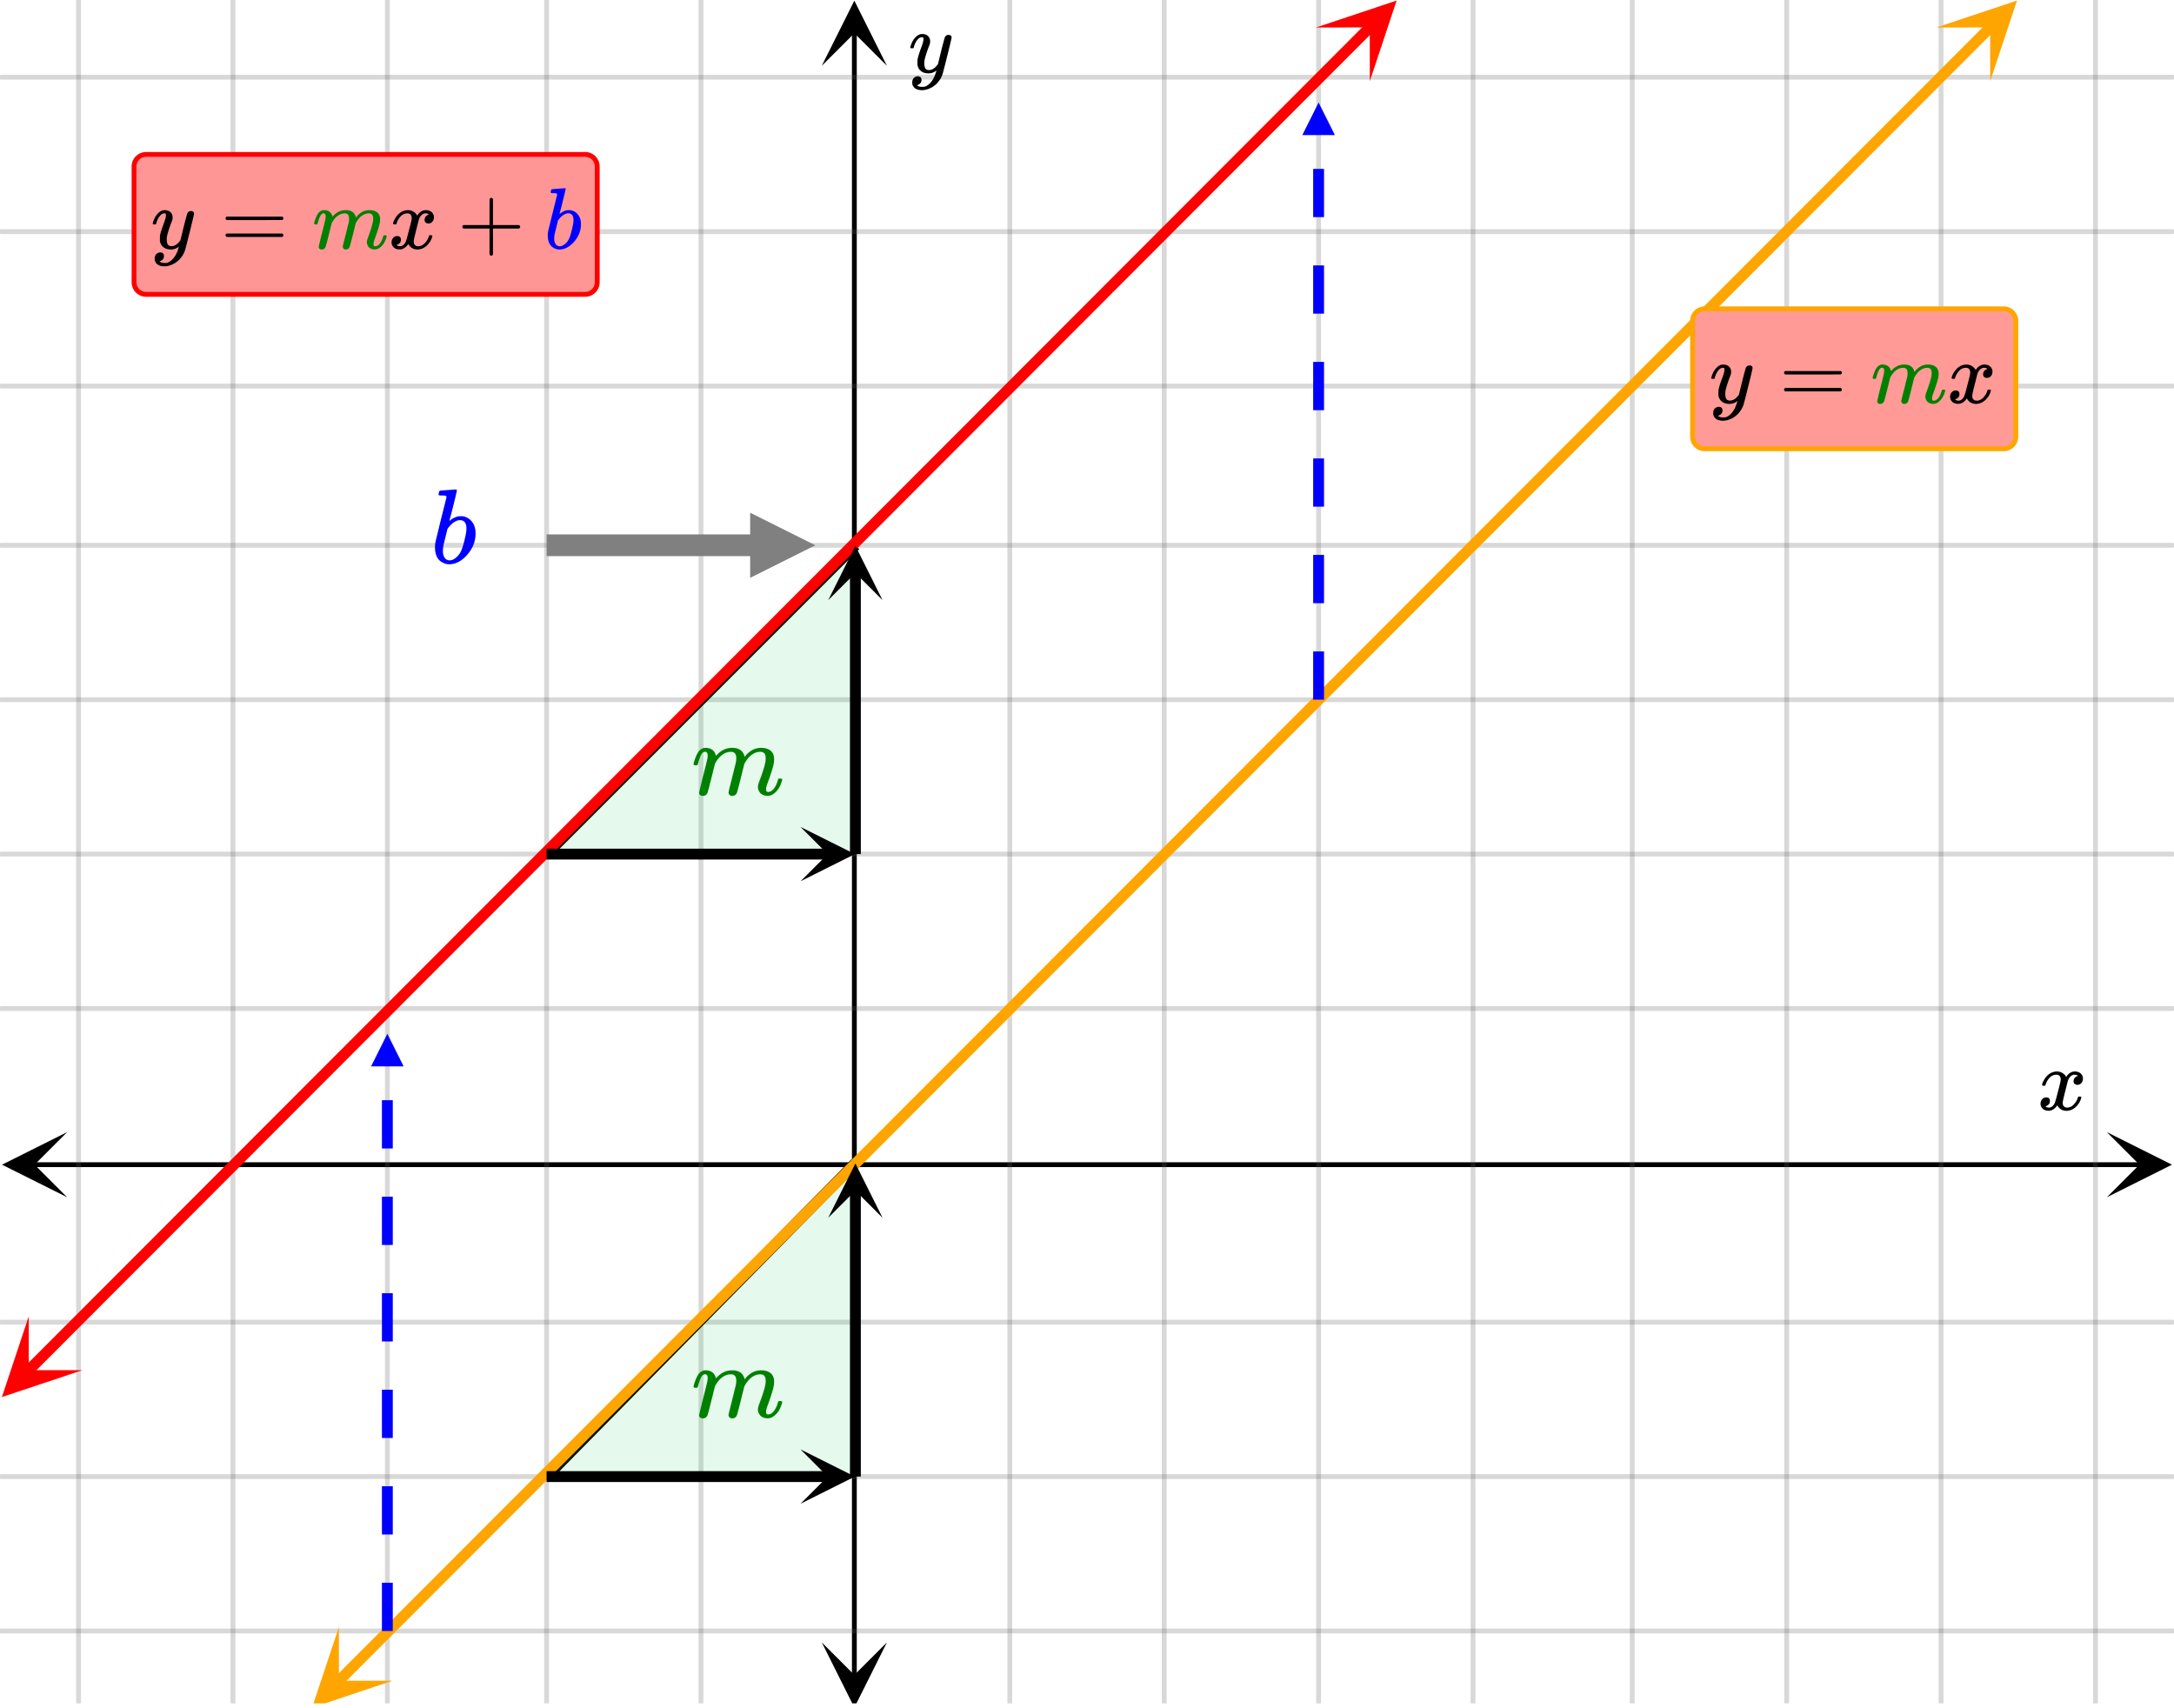 <svg xmlns="http://www.w3.org/2000/svg" width="450" height="353.562" viewBox="0 0 450 354"><defs><clipPath id="a"><path d="M.137 234.613H14V249H.137zm0 0"/></clipPath><clipPath id="b"><path d="M436.363 234.613H450V249h-13.637zm0 0"/></clipPath><clipPath id="c"><path d="M16 0h418v353H16zm0 0"/></clipPath><clipPath id="d"><path d="M15 0h420v353H15zm0 0"/></clipPath><clipPath id="e"><path d="M170.035 340H184v13h-13.965zm0 0"/></clipPath><clipPath id="f"><path d="M170.035 0H184v13.637h-13.965zm0 0"/></clipPath><clipPath id="g"><path d="M64 337h18v16H64zm0 0"/></clipPath><clipPath id="h"><path d="M58.828 348.32l25.043-25.074 25.074 25.043-25.043 25.074zm0 0"/></clipPath><clipPath id="i"><path d="M401 0h17v17h-17zm0 0"/></clipPath><clipPath id="j"><path d="M401.04 5.695l25.042-25.074 25.074 25.043-25.043 25.07zm0 0"/></clipPath><clipPath id="k"><path d="M0 272h17v18H0zm0 0"/></clipPath><clipPath id="l"><path d="M-5.457 283.957l25.043-25.074 25.074 25.043L19.617 309zm0 0"/></clipPath><clipPath id="m"><path d="M272 0h18v17h-18zm0 0"/></clipPath><clipPath id="n"><path d="M272.469 5.691l25.043-25.07 25.074 25.043-25.043 25.074zm0 0"/></clipPath><clipPath id="o"><path d="M165.637 300.375H177V312h-11.363zm0 0"/></clipPath><clipPath id="p"><path d="M171.375 241H183v11.363h-11.625zm0 0"/></clipPath><clipPath id="q"><path d="M165.637 171.375H177V183h-11.363zm0 0"/></clipPath><clipPath id="r"><path d="M171.375 113H183v11.363h-11.625zm0 0"/></clipPath><clipPath id="s"><path d="M155.191 106.25H169V120h-13.809zm0 0"/></clipPath><clipPath id="t"><path d="M76.625 214H84v6.992h-7.375zm0 0"/></clipPath><clipPath id="u"><path d="M269.625 21H277v6.992h-7.375zm0 0"/></clipPath></defs><path fill="#fff" d="M0 0h450v354H0z"/><path d="M6.75 240.863h436.5v1H6.75zm0 0"/><g clip-path="url(#a)"><path d="M13.637 234.613l-13.5 6.75 13.5 6.75-6.75-6.75zm0 0"/></g><g clip-path="url(#b)"><path d="M436.363 234.613l13.5 6.75-13.5 6.75 6.75-6.75zm0 0"/></g><g clip-path="url(#c)"><path d="M209 0v354M241 0v354M273 0v354M305 0v354M338 0v354M370 0v354M402 0v354M434 0v354M145 0v354M113 0v354M80 0v354M48 0v354M16 0v354"/></g><g clip-path="url(#d)"><path d="M209.5 0v354c0 .277-.223.5-.5.5a.498.498 0 0 1-.5-.5V0c0-.277.223-.5.5-.5s.5.223.5.5zm32 0v354c0 .277-.223.5-.5.5a.498.498 0 0 1-.5-.5V0c0-.277.223-.5.5-.5s.5.223.5.5zm32 0v354c0 .277-.223.5-.5.5a.498.498 0 0 1-.5-.5V0c0-.277.223-.5.5-.5s.5.223.5.5zm32 0v354c0 .277-.223.5-.5.5a.498.498 0 0 1-.5-.5V0c0-.277.223-.5.5-.5s.5.223.5.5zm33 0v354c0 .277-.223.5-.5.5a.498.498 0 0 1-.5-.5V0c0-.277.223-.5.5-.5s.5.223.5.5zm32 0v354c0 .277-.223.5-.5.5a.498.498 0 0 1-.5-.5V0c0-.277.223-.5.5-.5s.5.223.5.5zm32 0v354c0 .277-.223.5-.5.5a.498.498 0 0 1-.5-.5V0c0-.277.223-.5.5-.5s.5.223.5.5zm32 0v354c0 .277-.223.5-.5.5a.498.498 0 0 1-.5-.5V0c0-.277.223-.5.5-.5s.5.223.5.5zm-289 0v354c0 .277-.223.5-.5.5a.498.498 0 0 1-.5-.5V0c0-.277.223-.5.5-.5s.5.223.5.5zm-32 0v354c0 .277-.223.5-.5.5a.498.498 0 0 1-.5-.5V0c0-.277.223-.5.5-.5s.5.223.5.5zm-33 0v354c0 .277-.223.5-.5.5a.498.498 0 0 1-.5-.5V0c0-.277.223-.5.5-.5s.5.223.5.5zm-32 0v354c0 .277-.223.5-.5.5a.498.498 0 0 1-.5-.5V0c0-.277.223-.5.5-.5s.5.223.5.5zm-32 0v354c0 .277-.223.5-.5.5a.498.498 0 0 1-.5-.5V0c0-.277.223-.5.5-.5s.5.223.5.5zm0 0" fill="#666" fill-opacity=".251"/></g><path d="M176.285 347.25V6.75h1v340.5zm0 0"/><g clip-path="url(#e)"><path d="M170.035 340.363l6.75 13.5 6.75-13.5-6.75 6.75zm0 0"/></g><g clip-path="url(#f)"><path d="M170.035 13.637l6.75-13.5 6.75 13.5-6.75-6.75zm0 0"/></g><path d="M0 209h450M0 177h450M0 145h450M0 113h450M0 80h450M0 48h450M0 16h450M0 274h450M0 306h450M0 338h450"/><path d="M0 208.5h450c.277 0 .5.223.5.5s-.223.5-.5.5H0a.498.498 0 0 1-.5-.5c0-.277.223-.5.5-.5zm0-32h450c.277 0 .5.223.5.5s-.223.5-.5.5H0a.498.498 0 0 1-.5-.5c0-.277.223-.5.5-.5zm0-32h450c.277 0 .5.223.5.5s-.223.5-.5.5H0a.498.498 0 0 1-.5-.5c0-.277.223-.5.5-.5zm0-32h450c.277 0 .5.223.5.5s-.223.5-.5.5H0a.498.498 0 0 1-.5-.5c0-.277.223-.5.5-.5zm0-33h450c.277 0 .5.223.5.5s-.223.5-.5.5H0a.498.498 0 0 1-.5-.5c0-.277.223-.5.5-.5zm0-32h450c.277 0 .5.223.5.5s-.223.5-.5.5H0a.498.498 0 0 1-.5-.5c0-.277.223-.5.5-.5zm0-32h450c.277 0 .5.223.5.5s-.223.5-.5.5H0a.498.498 0 0 1-.5-.5c0-.277.223-.5.5-.5zm0 258h450c.277 0 .5.223.5.5s-.223.5-.5.5H0a.498.498 0 0 1-.5-.5c0-.277.223-.5.5-.5zm0 32h450c.277 0 .5.223.5.5s-.223.5-.5.5H0a.498.498 0 0 1-.5-.5c0-.277.223-.5.5-.5zm0 32h450c.277 0 .5.223.5.5s-.223.5-.5.5H0a.498.498 0 0 1-.5-.5c0-.277.223-.5.5-.5zm0 0" fill="#666" fill-opacity=".251"/><path d="M177.8 241.79l-64 65-1.6-1.58 64-65zm0 0M177.797 113.797l-64 64-1.594-1.594 64-64zm0 0"/><path d="M113 306l63.785-.273L177 241zm0 0M113 177h63.785l.215-64zm0 0" fill="#00cc52" fill-opacity=".102"/><path d="M69.059 347.629l2.296-2.3 2.301-2.302.793.797-.793-.797 4.594-4.601 2.3-2.301 2.298-2.3.797.792-.797-.793 2.297-2.3 2.3-2.301 2.297-2.301.797.793-.797-.793 2.297-2.3 2.3-2.302 2.298-2.3 2.297-2.305.796.797-.796-.797 2.3-2.3 4.594-4.603.797.797-.797-.796 2.3-2.301 4.595-4.602.797.797-.797-.797 2.3-2.3 4.594-4.602 2.301-2.301.797.793-.797-.793 4.594-4.602 2.3-2.3.797.793-.797-.793 2.297-2.301 2.301-2.3 4.594-4.602.797.793-.797-.793 2.3-2.305 4.594-4.602.797.797-.797-.797 2.301-2.3 4.594-4.602.797.797-.797-.797 2.3-2.3 4.595-4.602 2.3-2.301.793.793-.793-.793 4.594-4.602 2.3-2.3 2.298-2.301.797.793-.797-.793 2.297-2.301.796.793-.796-.793 2.3-2.3.793.792-.793-.793 2.297-2.3 2.297-2.305.797.797-.797-.797 2.3-2.301 4.595-4.602.797.797-.797-.797 2.3-2.3 2.297-2.301.797.797-.797-.797 2.297-2.301 2.3-2.3 2.298-2.302.797.797-.797-.797 2.297-2.3 2.3-2.301.797.793-.797-.793 2.297-2.3 2.301-2.302.793.793-.793-.793 4.594-4.601 2.3-2.301.794.793-.793-.793 4.593-4.602.797.793-.797-.793 2.301-2.304 4.594-4.602.797.797-.797-.797 2.3-2.3 2.298-2.301.796.796-.796-.796 2.296-2.301 2.301-2.301 2.297-2.3.797.796-.797-.797 2.297-2.3 2.3-2.301.794.793-.793-.793 4.594-4.602.796.793-.796-.793 2.3-2.3 4.594-4.602.797.793-.797-.793 2.3-2.301.798.793-.797-.793 2.297-2.3.797.792-.797-.793 2.297-2.304 2.3-2.301 2.297-2.301.797.797-.797-.797 2.297-2.3 2.3-2.302.798.797-.797-.797 2.297-2.3 2.3-2.301 2.297-2.3.797.796-.797-.797 2.297-2.3 2.301-2.302.793.797-.793-.797 4.594-4.601.797.793-.797-.793 2.3-2.3 4.594-4.602.797.793-.797-.793 2.301-2.301 4.594-4.602 2.3-2.304 4.594-4.602.797.797-.797-.797 2.301-2.3 4.594-4.602 2.3-2.301 4.594-4.602.797.797-.796-.797 2.3-2.3 4.594-4.602 2.3-2.3 4.595-4.602.796.793-.796-.793 2.3-2.301 2.297-2.3 2.297-2.306 2.3-2.3 2.298-2.301.797.797-.797-.797 2.3-2.301 4.594-4.602 2.301-2.3 2.297-2.301.797.797-.797-.797 2.297-2.3 2.3-2.302 2.297-2.3.797.793-.797-.793 2.297-2.301 2.301-2.301 2.297-2.3.797.792-.797-.793 2.297-2.3 2.3-2.301.794.793-.793-.793 4.593-4.602 2.301-2.305.793.797-.793-.797 4.594-4.601 2.3-2.3.794.796-.793-.797 4.593-4.602 2.301-2.3 2.297-2.301.797.797-.797-.797 2.297-2.3 2.3-2.302.798.793-.797-.793 4.594-4.601.796.793-.796-.793 2.3-2.301 2.297-2.3a1.123 1.123 0 0 1 1.59-.005c.441.442.441 1.153.004 1.594l-2.3 2.3-4.595 4.602-.796-.796.796.796-2.3 2.301-2.297 2.301-.797-.793.797.793-2.297 2.3-2.3 2.302-.798-.793.797.793-4.594 4.601-2.3 2.3-4.594 4.602-.797-.792.797.792-2.301 2.305-4.594 4.602-.797-.797.797.797-2.3 2.3-2.297 2.301-.797-.797.797.797-2.301 2.301-4.594 4.602-.797-.797.797.797-2.3 2.3-4.594 4.602-.797-.793.797.793-2.301 2.3-4.594 4.602-2.3 2.301-2.298 2.3-.796-.792.796.793-2.296 2.3-2.301 2.301-2.297 2.305-2.297 2.3-2.3 2.302-.794-.797.793.797-4.594 4.601-2.3 2.301-4.594 4.602-2.3 2.3-.798-.796.797.796-4.594 4.602-2.3 2.3-4.594 4.602-2.3 2.301-.798-.793.797.793-4.594 4.602-2.3 2.304-2.297 2.301-2.301 2.3-2.297 2.302-.797-.797.797.797-2.297 2.3-2.3 2.301-2.298 2.301-.796-.797.796.797-2.296 2.3-2.301 2.302-.793-.797.793.797-4.594 4.601-.797-.793.797.793-2.3 2.3-2.298 2.302-.796-.793.796.793-2.296 2.3-2.301 2.301-2.297 2.301-.797-.793.797.793-2.297 2.3-2.3 2.302-.794-.793.793.793-2.297 2.304-2.297 2.301-2.3 2.3-2.297 2.302-.797-.797.797.797-2.297 2.3-.797-.796.797.796-2.3 2.301-4.595 4.602-.796-.797.796.797-2.3 2.3-2.297 2.301-.797-.793.797.793-2.297 2.301-2.3 2.3-.798-.792.797.793-4.594 4.601-2.3 2.301-.797-.793.797.793-2.297 2.301-2.301 2.3-.793-.792.793.793-2.297 2.304-2.297 2.301-2.3 2.301-.794-.797.793.797-4.593 4.602-.797-.797.797.797-2.301 2.3-4.594 4.602-.797-.797.797.797-2.3 2.3-2.298 2.302-.796-.797.796.797-2.296 2.3-2.301 2.301-.793-.793.793.793-4.594 4.602-2.3 2.3-.794-.793.793.793-4.594 4.602-.796-.793.797.793-2.301 2.3-2.297 2.305-2.297 2.301-.797-.797.797.797-2.3 2.301-2.298 2.3-.797-.796.797.797-2.297 2.3-.796-.796.796.797-2.3 2.3-.797-.797.797.797-4.594 4.602-2.3 2.3-4.595 4.602-2.3 2.301-.797-.793.797.793-2.297 2.3-2.301 2.302-2.297 2.3-.797-.793.797.793-2.297 2.301-2.3 2.3-2.297 2.306-.797-.797.797.793-2.297 2.304-2.301 2.301-4.594 4.602-.797-.797.797.797-2.3 2.3-4.594 4.602-.797-.797.797.797-2.301 2.3-4.594 4.602-2.3 2.301-.794-.793.793.793-4.593 4.602-2.301 2.3-.793-.792.793.793-4.594 4.601-2.3 2.3-.798-.792.797.793-2.297 2.305-2.297 2.3-2.3 2.301-2.297 2.3-.797-.796.797.797-2.297 2.3-2.3 2.301-2.298 2.301-.797-.797.797.797-2.297 2.301-2.3 2.3-2.297 2.302-2.301 2.3-.793-.793.793.793-4.594 4.602-2.3 2.3a1.123 1.123 0 1 1-1.59-1.59zm0 0" fill="orange"/><g clip-path="url(#g)"><g clip-path="url(#h)" clip-rule="evenodd"><path d="M69.957 337.176l-5.559 16.71 16.704-5.581-11.137.007zm0 0" fill="orange"/></g></g><g clip-path="url(#i)"><g clip-path="url(#j)" clip-rule="evenodd"><path d="M401.04 5.695L417.741.113l-5.558 16.711-.008-11.137zm0 0" fill="orange"/></g></g><path d="M4.773 283.266l1.868-1.868 1.867-1.87.793.796-.793-.797 1.863-1.867 1.867-1.87.797.796-.797-.797 1.867-1.867 1.868-1.871.797.797-.797-.797 1.867-1.867 1.867-1.872.797.797-.797-.796 1.867-1.868 1.867-1.87.793.796-.793-.797 1.868-1.867 1.863-1.871 1.867-1.867.797.797-.797-.797 1.867-1.867 1.867-1.872.797.797-.797-.797 1.868-1.867 1.867-1.87 1.867-1.868.797.793-.797-.793 1.867-1.871 1.867-1.867 1.868-1.871.793.797-.793-.797 1.863-1.868 1.867-1.87 1.867-1.868.797.793-.797-.793 1.867-1.87 1.868-1.868.796.793-.796-.793 1.867-1.871 1.867-1.867 1.867-1.871.793.796-.793-.797 1.867-1.867 1.864-1.87.797.796-.797-.797 3.734-3.734.797.793-.797-.793 1.867-1.871 1.867-1.867 1.868-1.872.796.797-.796-.797 1.867-1.867 1.867-1.87 1.867-1.868.793.793-.793-.793 1.863-1.871 1.868-1.867 1.867-1.871.797.797-.797-.797 1.867-1.868 1.867-1.87 1.867-1.868 1.868-1.87.796.796-.796-.797 1.867-1.867 1.867-1.871.793.797-.793-.797 1.867-1.867 1.863-1.868 1.868-1.87 1.867-1.868.797.793-.797-.793 1.867-1.871 1.867-1.867 1.867-1.871.797.797-.797-.797 1.868-1.867 1.867-1.872 1.867-1.867.793.793-.793-.793 1.863-1.87 1.867-1.868 1.868-1.871.796.797-.796-.797 1.867-1.867 1.867-1.871 1.867-1.868.797.793-.797-.793 1.867-1.87 1.867-1.868.793.793-.793-.793 1.868-1.87 1.863-1.868 1.867-1.867.797.793-.797-.793 1.867-1.871 1.868-1.868 1.867-1.87.797.796-.797-.797 1.867-1.867 1.867-1.871 1.867-1.867.797.793-.797-.793 1.867-1.871 1.868-1.867 1.863-1.872.797.797-.797-.797 1.867-1.867 1.867-1.87 1.867-1.868.797.793-.797-.793 1.868-1.871 1.867-1.867 1.867-1.871.797.796-.797-.796 1.867-1.868 1.867-1.87 1.864-1.868.797.797-.797-.797 1.867-1.867 1.867-1.871 1.867-1.867.797.793-.797-.793 1.867-1.871 1.868-1.868 1.867-1.87.797.796-.797-.797 1.867-1.867 1.867-1.871 1.867-1.867.793.793-.793-.793 1.864-1.871 1.867-1.867.797.793-.797-.793 1.867-1.872 1.867-1.867 1.867-1.87.797.796-.797-.797 1.868-1.867 1.867-1.871 1.867-1.867.793.797-.793-.797 1.867-1.867 1.863-1.872 1.868-1.867.797.793-.797-.793 1.867-1.87 1.867-1.868 1.867-1.871.797.797-.797-.797 1.867-1.867 1.868-1.871 1.867-1.868.793.793-.793-.793 1.867-1.87 1.863-1.868 1.867-1.871.797.797-.797-.797 1.868-1.867 1.867-1.871 1.867-1.867.797.793-.797-.793 1.867-1.872 1.867-1.867 1.868-1.87.792.796-.792-.797 3.734-3.734.793.793-.793-.793 1.863-1.871.797.797-.797-.797 1.867-1.867 1.868-1.872 1.867-1.867.797.793-.797-.793 1.867-1.87 1.867-1.868 1.867-1.871.797.797-.797-.797 1.868-1.867 1.867-1.871 1.863-1.868.797.793-.797-.793 1.867-1.87 1.867-1.868 1.868-1.871.796.797-.796-.797 1.867-1.867.797.793-.797-.793 1.867-1.871 1.867-1.867.797.796-.797-.796 1.867-1.868.793.793-.793-.793 1.867-1.87 1.864-1.868.797.793-.797-.793 1.867-1.871.797.797-.797-.797 1.867-1.867 1.867-1.871.797.797-.797-.797 1.868-1.867.796.793-.796-.793 1.867-1.872 1.867-1.867a1.123 1.123 0 1 1 1.59 1.59l-1.867 1.867-.793-.793.793.793-1.864 1.871-.797-.796.797.796-1.867 1.868-1.867 1.87-.797-.796.797.797-1.867 1.867-1.868 1.87-1.867 1.868-.797-.793.797.793-1.867 1.871-1.867 1.867-1.867 1.872-.793-.797.793.797-1.864 1.867-1.867 1.867-1.867 1.871-.797-.797.797.797-1.867 1.867-.797-.793.797.793-1.867 1.871-1.867 1.867-.797-.793.797.793-1.868 1.872-.797-.797.797.797-1.867 1.867-1.867 1.87-1.863 1.868-.797-.793.797.793-1.868 1.871-1.867 1.867-1.867 1.871-.797-.797.797.797-1.867 1.868-1.867 1.87-1.867 1.868-.797-.793.797.793-1.868 1.87-3.734 3.735-.793-.793.793.793-1.863 1.871-1.867 1.868-1.868 1.87-.797-.796.797.797-1.867 1.867-1.867 1.871-.797-.797.797.797-1.867 1.867-.797-.793.797.793-1.867 1.871-1.868 1.867-1.867 1.872-.793-.797.793.797-1.863 1.867-1.867 1.87L207.977 83l-.797-.793.797.793-1.868 1.871-1.867 1.867-1.867 1.871-.797-.796.797.796-1.867 1.868-1.867 1.87-1.868 1.868-.793-.797.793.797-1.863 1.867-1.867 1.871-1.867 1.867-.797-.793.797.793-1.867 1.871-1.868 1.868-.796-.793.796.793-1.867 1.87-1.867 1.868-1.867 1.871-.797-.797.797.797-1.867 1.867-1.868 1.871-1.863 1.867-.797-.793.797.793-1.867 1.872-1.867 1.867-1.867 1.87-.797-.796.797.797-1.868 1.867-1.867 1.871-1.867 1.867-.797-.797.797.797-1.867 1.867-1.867 1.872-.793-.797.793.797-1.864 1.867-.796-.793.796.793-1.867 1.87-1.867 1.868-1.867 1.871-.797-.797.797.797-1.867 1.867-1.868 1.871-1.867 1.868-.797-.793.797.793-1.867 1.87-1.867 1.868-1.863 1.871-.797-.797.797.797-1.868 1.867-1.867 1.871-1.867 1.867-.797-.793.797.793-1.867 1.872-1.867 1.867-1.868 1.87-.796-.796.797.797-3.735 3.734-.793-.793.793.793-1.867 1.871-1.863 1.867-.797-.792.797.792-1.868 1.872-1.867 1.867-1.867 1.87-.797-.796.797.797-1.867 1.867-1.867 1.871-1.867 1.867-.797-.793.797.793-1.868 1.871-1.867 1.868-1.863 1.87-.797-.796.797.797-1.867 1.867-1.868 1.871-1.867 1.867-.797-.793.797.793-1.867 1.871-3.734 3.735-1.867 1.87-.793-.796.793.797-1.868 1.867-1.867 1.871-.793-.797.793.797-1.863 1.867-.797-.793.797.793-1.867 1.871-1.867 1.867-1.868 1.872-.797-.797.797.797-1.867 1.867-1.867 1.87-1.867 1.868-.797-.793.797.793-1.867 1.871-1.868 1.867-1.863 1.871-.797-.796.797.796-1.867 1.868-1.867 1.87-1.867 1.868-.797-.793.797.793-1.868 1.871-1.867 1.867-.797-.797.797.797-1.867 1.867-1.867 1.871-1.867 1.868-.793-.793.793.793-1.864 1.87-1.867 1.868L51.168 240l-1.867 1.867-.797-.793.797.793-1.867 1.871-.797-.797.797.797-1.868 1.867-1.867 1.872-1.867 1.867-.797-.793.797.793-1.867 1.87-1.867 1.868-1.864 1.871-.797-.797.797.797-1.867 1.867-1.867 1.871-.797-.796.797.796-1.867 1.868-1.867 1.87-.797-.796.797.797-1.868 1.867-.796-.797.796.797-1.867 1.867-1.867 1.871-.793-.797.793.797-1.867 1.867-1.863 1.871-.797-.796.797.796-1.868 1.868-1.867 1.87-.797-.796.797.797-1.867 1.867-1.867 1.871-.797-.797.797.797-1.867 1.867-1.868 1.871-.796-.797.796.797-1.867 1.867a1.12 1.12 0 0 1-1.59 0 1.12 1.12 0 0 1 0-1.59zm0 0" fill="red"/><g clip-path="url(#k)"><g clip-path="url(#l)" clip-rule="evenodd"><path d="M5.672 272.813l-5.559 16.71 16.703-5.582-11.136.008zm0 0" fill="red"/></g></g><g clip-path="url(#m)"><g clip-path="url(#n)" clip-rule="evenodd"><path d="M272.469 5.691L289.172.113l-5.559 16.711-.008-11.137zm0 0" fill="red"/></g></g><path d="M113 304.875h58.375v2.25H113zm0 0"/><g clip-path="url(#o)"><path d="M165.637 300.375l11.25 5.625-11.25 5.625 5.625-5.625zm0 0"/></g><path d="M175.875 306v-59.375h2.25V306zm0 0"/><g clip-path="url(#p)"><path d="M171.375 252.363l5.625-11.25 5.625 11.25-5.625-5.625zm0 0"/></g><path d="M113 175.875h58.375v2.25H113zm0 0"/><g clip-path="url(#q)"><path d="M165.637 171.375l11.25 5.625-11.25 5.625 5.625-5.625zm0 0"/></g><path d="M175.875 177v-58.375h2.25V177zm0 0"/><g clip-path="url(#r)"><path d="M171.375 124.363l5.625-11.25 5.625 11.25-5.625-5.625zm0 0"/></g><path d="M113 110.75h42.324v4.5H113zm0 0" fill="gray"/><g clip-path="url(#s)"><path d="M155.191 106.25l13.5 6.75-13.5 6.75zm0 0" fill="gray"/></g><path d="M78.875 338v-10h2.25v10zm0-20v-10h2.25v10zm0-20v-10h2.25v10zm0-20v-10h2.25v10zm0-20v-10h2.25v10zm0-20v-10h2.25v10zm0 0" fill="#00f"/><g clip-path="url(#t)"><path d="M76.625 220.992l3.375-6.75 3.375 6.75zm0 0" fill="#00f"/></g><path d="M271.875 145v-10h2.25v10zm0-20v-10h2.25v10zm0-20V95h2.25v10zm0-20V75h2.25v10zm0-20V55h2.25v10zm0-20V35h2.25v10zm0 0" fill="#00f"/><g clip-path="url(#u)"><path d="M269.625 27.992l3.375-6.75 3.375 6.75zm0 0" fill="#00f"/></g><path d="M423.047 225c-.074-.074-.11-.14-.11-.203.051-.324.239-.738.563-1.25.563-.844 1.27-1.332 2.125-1.469.168-.02.293-.031.375-.031.418 0 .8.105 1.156.32.356.215.61.48.766.805.156-.2.254-.324.297-.375.437-.5.949-.75 1.531-.75.488 0 .887.14 1.195.422.309.281.461.625.461 1.031 0 .375-.105.688-.32.938-.215.25-.492.375-.836.375a.814.814 0 0 1-.563-.196.67.67 0 0 1-.218-.523c0-.551.3-.934.906-1.14 0-.013-.066-.052-.203-.126-.113-.074-.285-.11-.516-.11a.936.936 0 0 0-.344.048c-.457.187-.796.582-1.015 1.187-.031.094-.203.762-.516 2.008-.312 1.246-.48 1.945-.5 2.101a2.243 2.243 0 0 0-.062.532c0 .293.082.52.25.687.168.168.39.25.672.25.5 0 .957-.215 1.367-.64.41-.426.691-.895.836-1.407.031-.125.066-.195.101-.21.035-.016.133-.024.29-.024.23 0 .343.047.343.14 0 .012-.015.079-.047.204-.199.738-.613 1.386-1.25 1.937-.562.45-1.156.672-1.781.672-.844 0-1.48-.379-1.906-1.14-.356.542-.801.902-1.344 1.078a1.76 1.76 0 0 1-.469.047c-.687 0-1.176-.25-1.469-.75a1.322 1.322 0 0 1-.187-.72c0-.355.11-.66.328-.913a1.05 1.05 0 0 1 .828-.383c.52 0 .781.254.781.766 0 .437-.214.761-.64.968-.02.012-.05.024-.086.04a1.046 1.046 0 0 0-.094.046c-.027.016-.043.024-.055.024l-.046.015c0 .031.09.082.265.156.145.063.301.094.469.094.438 0 .813-.27 1.125-.812.125-.219.355-1 .688-2.344.074-.27.152-.574.242-.914.09-.34.152-.598.195-.774.043-.175.066-.285.078-.328.063-.324.094-.558.094-.703 0-.281-.078-.508-.235-.68-.156-.171-.375-.257-.656-.257-.543 0-1.011.207-1.406.625a3.462 3.462 0 0 0-.828 1.437c-.02.106-.047.168-.078.188-.031.02-.13.031-.297.031zm0 0M196.313 7.234c.175 0 .324.047.445.141.12.094.18.219.18.375s-.293 1.418-.883 3.781c-.59 2.364-.926 3.66-1.008 3.89a4.988 4.988 0 0 1-.938 1.626c-.425.5-.922.89-1.484 1.172-.645.312-1.25.468-1.813.468-.917 0-1.535-.285-1.859-.859-.113-.168-.172-.406-.172-.719 0-.406.11-.722.328-.953.262-.23.528-.343.797-.343.531 0 .797.25.797.75 0 .449-.207.769-.625.968a.84.84 0 0 1-.101.055c-.036.016-.067.027-.086.039a.093.093 0 0 1-.047.016l-.063.03c.043.063.168.142.375.235.2.063.39.094.578.094h.141c.207 0 .363-.012.469-.031.457-.137.89-.442 1.297-.922.406-.48.718-1.05.937-1.719.137-.394.203-.629.203-.703 0-.012-.011-.008-.039.008a.534.534 0 0 0-.101.086c-.45.324-.942.484-1.485.484-.613 0-1.12-.144-1.515-.437-.395-.293-.653-.704-.766-1.235a5.999 5.999 0 0 1-.016-.57c0-.285.012-.508.032-.664.082-.512.359-1.39.828-2.64.261-.708.39-1.204.39-1.485 0-.168-.011-.285-.039-.352-.027-.066-.097-.101-.21-.101h-.094c-.27 0-.532.129-.782.39-.386.387-.683.957-.89 1.72a.197.197 0 0 1-.016.062.288.288 0 0 1-.023.054l-.024.032c-.011.015-.031.023-.062.023h-.485c-.074-.074-.109-.129-.109-.164s.02-.121.063-.258c.25-.844.625-1.496 1.125-1.953.406-.387.832-.578 1.28-.578.5 0 .903.137 1.204.414.3.277.453.66.453 1.148-.02.23-.035.356-.047.375 0 .075-.094.332-.281.782-.488 1.332-.781 2.308-.875 2.921a4.09 4.09 0 0 0-.016.422c0 .457.07.809.211 1.047.14.239.403.36.79.36.28 0 .542-.075.788-.22.246-.144.43-.284.555-.421.125-.137.285-.324.484-.563 0-.011.028-.132.086-.367.059-.234.145-.586.258-1.054.113-.47.223-.918.328-1.344.457-1.793.715-2.735.766-2.828.156-.324.41-.485.766-.485zm0 0"/><path d="M353 63.5h62a3 3 0 0 1 3 3v24a3 3 0 0 1-3 3h-62a3 3 0 0 1-3-3v-24a3 3 0 0 1 3-3zm1 2h60c1.105 0 2 .895 2 2v22c0 1.105-.895 2-2 2h-60c-1.105 0-2-.895-2-2v-22c0-1.105.895-2 2-2zm0 0" fill-rule="evenodd" fill="orange"/><path d="M353 64.5h62c1.105 0 2 .895 2 2v24c0 1.105-.895 2-2 2h-62c-1.105 0-2-.895-2-2v-24c0-1.105.895-2 2-2zm0 0" fill-rule="evenodd" fill="#ff9a96"/><path d="M362.313 75.734c.175 0 .324.047.445.141.12.094.18.219.18.375s-.293 1.418-.883 3.781c-.59 2.364-.926 3.66-1.008 3.89a4.988 4.988 0 0 1-.938 1.626c-.425.5-.921.89-1.484 1.172-.645.312-1.25.469-1.813.469-.917 0-1.535-.286-1.859-.86-.113-.168-.172-.406-.172-.719 0-.406.11-.722.328-.953.262-.23.528-.344.797-.344.531 0 .797.25.797.75 0 .45-.207.77-.625.97a.84.84 0 0 1-.101.054c-.036.016-.067.027-.086.039a.093.093 0 0 1-.047.016l-.063.03c.043.063.168.141.375.235.2.063.39.094.578.094h.141c.207 0 .363-.012.469-.031.457-.137.89-.442 1.297-.922.406-.48.718-1.05.937-1.719.137-.394.203-.629.203-.703 0-.012-.011-.008-.039.008a.534.534 0 0 0-.101.086c-.45.324-.942.484-1.485.484-.613 0-1.12-.144-1.515-.437-.395-.293-.653-.704-.766-1.235a5.999 5.999 0 0 1-.016-.57c0-.285.012-.508.032-.664.082-.512.359-1.39.828-2.64.261-.708.39-1.204.39-1.485 0-.168-.011-.285-.039-.352-.027-.066-.097-.101-.21-.101h-.094c-.27 0-.532.129-.782.39-.386.387-.683.957-.89 1.72a.197.197 0 0 1-.016.062.288.288 0 0 1-.023.054l-.024.032c-.011.015-.031.023-.062.023h-.485c-.074-.074-.109-.129-.109-.164s.02-.121.063-.258c.25-.844.625-1.496 1.125-1.953.406-.387.832-.578 1.28-.578.5 0 .903.137 1.204.414.3.277.453.66.453 1.148-.02.23-.035.356-.047.375 0 .075-.094.332-.281.782-.488 1.332-.781 2.308-.875 2.921a4.09 4.09 0 0 0-.016.422c0 .457.07.809.211 1.047.14.239.403.36.79.36.28 0 .542-.075.788-.22.246-.144.43-.284.555-.421.125-.137.285-.324.484-.563 0-.011.028-.132.086-.367.059-.234.145-.586.258-1.054.113-.47.223-.918.328-1.344.457-1.793.715-2.734.766-2.828.156-.324.41-.485.765-.485zm0 0M369.469 77.25c0 .188.094.297.281.36h5.719l5.734-.016c.172-.094.25-.203.25-.344 0-.156-.094-.281-.265-.36h-11.47c-.171.079-.25.204-.25.36zm0 3.5c0 .156.078.266.25.36h11.469c.171-.094.265-.204.265-.36 0-.047-.015-.094-.031-.14a.254.254 0 0 0-.047-.094c-.016-.016-.047-.032-.094-.063s-.062-.062-.078-.062H369.75c-.188.046-.281.171-.281.359zm0 0"/><path d="M389.39 83.703a.676.676 0 0 1-.43-.14.449.449 0 0 1-.179-.376c0-.156.23-1.14.688-2.953.469-1.843.703-2.808.703-2.89.031-.176.047-.34.047-.485 0-.437-.145-.656-.438-.656a.666.666 0 0 0-.36.125c-.292.23-.581.895-.874 2a.197.197 0 0 1-.016.063.288.288 0 0 1-.023.054l-.024.032c-.011.015-.03.023-.062.023h-.485c-.074-.074-.109-.129-.109-.172 0-.156.082-.453.25-.89.238-.7.504-1.188.797-1.47.293-.28.61-.421.953-.421.762 0 1.293.27 1.594.812.125.22.187.387.187.5 0 .02.004.032.016.032l.203-.204c.73-.761 1.578-1.14 2.547-1.14 1.156 0 1.855.488 2.094 1.469l.015.062.157-.187a3.848 3.848 0 0 1 1.546-1.157 3.54 3.54 0 0 1 1.125-.187c.668 0 1.2.16 1.594.484.395.324.594.797.594 1.422 0 .27-.02.5-.063.688-.105.605-.433 1.668-.984 3.187-.219.574-.328.996-.328 1.266.012.176.043.293.094.351.05.059.14.086.265.086.344 0 .66-.183.954-.547.292-.363.519-.855.687-1.468.043-.137.082-.215.117-.235.035-.02.133-.031.29-.031.218.031.34.078.359.14 0 .012-.028.098-.079.266-.312 1.114-.875 1.903-1.687 2.36-.219.113-.48.171-.781.171-.457 0-.848-.144-1.172-.437-.281-.332-.422-.688-.422-1.063 0-.23.082-.566.25-1.015.52-1.395.855-2.465 1-3.203.043-.176.063-.406.063-.688 0-.707-.297-1.062-.891-1.062-.219 0-.375.015-.469.047-.832.175-1.547.77-2.14 1.78l-.125.22-.594 2.406c-.395 1.574-.625 2.422-.688 2.547-.156.324-.41.484-.765.484-.293 0-.485-.121-.579-.36l-.015-.062c-.031-.043-.047-.078-.047-.11 0-.124.207-.984.625-2.577.094-.375.191-.77.29-1.188.097-.418.183-.754.25-1.008.065-.253.1-.398.1-.43.032-.175.048-.406.048-.687 0-.707-.293-1.062-.875-1.062-.22 0-.375.015-.47.047-.843.175-1.558.77-2.14 1.78l-.125.22-.594 2.406c-.394 1.574-.625 2.422-.687 2.547-.156.324-.418.484-.781.484zm0 0" fill="green"/><path d="M404.297 78.5c-.074-.074-.11-.14-.11-.203.051-.324.239-.738.563-1.25.563-.844 1.27-1.332 2.125-1.469.168-.02.293-.031.375-.031.418 0 .8.105 1.156.32.356.215.61.48.766.805.156-.2.254-.324.297-.375.437-.5.949-.75 1.531-.75.488 0 .887.14 1.195.422.309.281.461.625.461 1.031 0 .375-.105.688-.32.938-.215.25-.492.374-.836.374a.814.814 0 0 1-.563-.195.67.67 0 0 1-.218-.523c0-.551.3-.934.906-1.14 0-.013-.066-.052-.203-.126-.113-.074-.285-.11-.516-.11a.936.936 0 0 0-.344.048c-.457.187-.796.582-1.015 1.187-.031.094-.203.762-.516 2.008-.312 1.246-.48 1.945-.5 2.102a2.243 2.243 0 0 0-.062.53c0 .294.082.52.25.688.168.168.39.25.672.25.5 0 .957-.215 1.367-.64.41-.426.691-.895.836-1.407.031-.125.066-.195.101-.21.035-.016.133-.024.29-.024.23 0 .343.047.343.14 0 .012-.015.079-.047.204-.199.738-.613 1.386-1.25 1.937-.562.45-1.156.672-1.781.672-.844 0-1.48-.379-1.906-1.14-.356.542-.801.902-1.344 1.078a1.76 1.76 0 0 1-.469.046c-.687 0-1.176-.25-1.469-.75a1.322 1.322 0 0 1-.187-.718c0-.356.11-.66.328-.914a1.05 1.05 0 0 1 .828-.383c.52 0 .781.254.781.766 0 .437-.214.761-.64.968-.02.012-.05.024-.086.04a1.046 1.046 0 0 0-.094.046c-.027.016-.043.024-.055.024l-.046.015c0 .031.09.082.265.156.145.063.301.094.469.094.438 0 .813-.27 1.125-.812.125-.219.355-1 .688-2.344.074-.27.152-.574.242-.914.09-.34.152-.598.195-.773.043-.176.066-.286.078-.329.063-.324.094-.558.094-.703 0-.281-.078-.508-.235-.68-.156-.171-.375-.257-.656-.257-.543 0-1.011.207-1.406.625a3.462 3.462 0 0 0-.828 1.437c-.02.106-.047.168-.078.188-.031.02-.13.031-.297.031zm0 0"/><path d="M30 31.5h91a3 3 0 0 1 3 3v24a3 3 0 0 1-3 3H30a3 3 0 0 1-3-3v-24a3 3 0 0 1 3-3zm1 2h89c1.105 0 2 .895 2 2v22c0 1.105-.895 2-2 2H31c-1.105 0-2-.895-2-2v-22c0-1.105.895-2 2-2zm0 0" fill-rule="evenodd" fill="red"/><path d="M30 32.5h91c1.105 0 2 .895 2 2v24c0 1.105-.895 2-2 2H30c-1.105 0-2-.895-2-2v-24c0-1.105.895-2 2-2zm0 0" fill-rule="evenodd" fill="#ff9696"/><path d="M39.313 43.734c.175 0 .324.047.445.141.12.094.18.219.18.375s-.293 1.418-.883 3.781c-.59 2.364-.926 3.66-1.008 3.89a4.988 4.988 0 0 1-.938 1.626c-.425.5-.922.89-1.484 1.172-.645.312-1.25.468-1.813.468-.917 0-1.535-.285-1.859-.859-.113-.168-.172-.406-.172-.719 0-.406.11-.722.328-.953.262-.23.528-.343.797-.343.532 0 .797.25.797.75 0 .449-.207.769-.625.968a.84.84 0 0 1-.101.055c-.036.016-.067.027-.086.039a.093.093 0 0 1-.047.016l-.063.03c.043.063.168.142.375.235.2.063.39.094.578.094h.141c.207 0 .363-.012.469-.031.457-.137.89-.442 1.297-.922.406-.48.718-1.05.937-1.719.137-.394.203-.629.203-.703 0-.012-.011-.008-.039.008a.534.534 0 0 0-.101.086c-.45.324-.942.484-1.485.484-.613 0-1.12-.144-1.515-.437-.395-.293-.653-.703-.766-1.235a5.999 5.999 0 0 1-.016-.57c0-.285.012-.508.032-.664.082-.512.359-1.39.828-2.64.261-.708.39-1.204.39-1.485 0-.168-.011-.285-.039-.352-.027-.066-.097-.101-.21-.101h-.094c-.27 0-.532.129-.782.39-.386.387-.683.957-.89 1.72a.197.197 0 0 1-.016.062.288.288 0 0 1-.023.054l-.024.032c-.011.015-.031.023-.062.023h-.485c-.074-.074-.109-.129-.109-.164s.02-.121.063-.258c.25-.844.625-1.496 1.125-1.953.406-.387.832-.578 1.28-.578.5 0 .903.137 1.204.414.3.277.453.66.453 1.148-.02.23-.035.356-.047.375 0 .075-.094.332-.281.782-.488 1.332-.781 2.308-.875 2.922a4.09 4.09 0 0 0-.016.421c0 .457.07.809.211 1.047.14.239.403.36.79.36.28 0 .542-.075.788-.22.246-.144.43-.284.555-.421.125-.137.285-.324.484-.563 0-.011.028-.132.086-.367.059-.234.145-.586.258-1.054.113-.47.223-.918.328-1.344.457-1.793.715-2.734.766-2.828.156-.324.41-.485.766-.485zm0 0M46.469 45.25c0 .188.093.297.281.36h5.719l5.734-.016c.172-.094.25-.203.25-.344 0-.156-.094-.281-.266-.36H46.72c-.172.079-.25.204-.25.36zm0 3.5c0 .156.078.266.25.36h11.468c.172-.094.266-.204.266-.36 0-.047-.016-.094-.031-.14a.254.254 0 0 0-.047-.094c-.016-.016-.047-.032-.094-.063s-.062-.062-.078-.062H46.75c-.188.047-.281.172-.281.359zm0 0"/><path d="M66.39 51.703a.676.676 0 0 1-.43-.14.449.449 0 0 1-.179-.376c0-.156.23-1.14.688-2.953.469-1.843.703-2.808.703-2.89.031-.176.047-.34.047-.485 0-.437-.145-.656-.438-.656a.666.666 0 0 0-.36.125c-.292.23-.581.895-.874 2a.197.197 0 0 1-.016.063.288.288 0 0 1-.023.054l-.024.032c-.011.015-.03.023-.062.023h-.484c-.075-.074-.11-.129-.11-.172 0-.156.082-.453.25-.89.238-.7.504-1.188.797-1.47.293-.28.61-.421.953-.421.762 0 1.293.27 1.594.812.125.22.187.387.187.5 0 .02.004.032.016.032l.203-.203c.73-.762 1.578-1.141 2.547-1.141 1.156 0 1.855.488 2.094 1.469l.015.062.157-.187a3.848 3.848 0 0 1 1.546-1.157 3.54 3.54 0 0 1 1.126-.187c.667 0 1.199.16 1.593.484.395.324.594.797.594 1.422 0 .27-.02.5-.063.688-.105.605-.433 1.668-.984 3.187-.219.574-.328.996-.328 1.266.012.176.043.293.094.351.05.059.14.086.265.086.344 0 .66-.183.954-.547.292-.363.519-.855.687-1.468.043-.137.082-.215.117-.235.035-.02.133-.031.29-.031.218.031.34.078.359.14 0 .012-.028.098-.079.266-.312 1.114-.874 1.903-1.687 2.36-.219.113-.48.172-.781.172-.457 0-.848-.145-1.172-.438-.281-.332-.422-.688-.422-1.063 0-.23.082-.566.25-1.015.52-1.395.855-2.465 1-3.203.043-.176.063-.407.063-.688 0-.707-.297-1.062-.891-1.062-.219 0-.375.015-.469.047-.832.175-1.547.77-2.14 1.78l-.126.22-.593 2.406c-.395 1.574-.625 2.422-.688 2.547-.156.324-.41.484-.765.484-.293 0-.485-.121-.579-.36l-.015-.062c-.031-.043-.047-.078-.047-.11 0-.124.207-.983.625-2.577.094-.375.191-.77.29-1.188.097-.418.183-.754.25-1.008.065-.253.1-.398.1-.43.032-.175.047-.406.047-.687 0-.707-.292-1.062-.874-1.062-.22 0-.376.015-.47.047-.843.175-1.558.77-2.14 1.78l-.125.22-.594 2.406c-.394 1.574-.625 2.422-.687 2.547-.156.324-.418.484-.781.484zm0 0" fill="green"/><path d="M81.297 46.5c-.074-.074-.11-.14-.11-.203.051-.324.239-.738.563-1.25.563-.844 1.27-1.332 2.125-1.469.168-.02.293-.031.375-.031.418 0 .8.105 1.156.32.356.215.61.48.766.805.156-.2.254-.324.297-.375.437-.5.949-.75 1.531-.75.488 0 .887.14 1.195.422.309.281.461.625.461 1.031 0 .375-.105.688-.32.938-.215.25-.492.374-.836.374a.814.814 0 0 1-.563-.195.67.67 0 0 1-.218-.523c0-.551.3-.934.906-1.14 0-.013-.066-.052-.203-.126-.113-.074-.285-.11-.516-.11a.936.936 0 0 0-.344.048c-.457.187-.796.582-1.015 1.187-.031.094-.203.762-.516 2.008-.312 1.246-.48 1.945-.5 2.102a2.243 2.243 0 0 0-.062.53c0 .294.082.52.25.688.168.168.39.25.672.25.5 0 .957-.215 1.367-.64.41-.426.691-.895.836-1.407.031-.125.066-.195.101-.21.035-.016.133-.024.29-.024.23 0 .343.047.343.14 0 .012-.016.079-.047.204-.199.738-.613 1.386-1.25 1.937-.562.45-1.156.672-1.781.672-.844 0-1.48-.379-1.906-1.14-.356.542-.801.902-1.344 1.078a1.76 1.76 0 0 1-.469.047c-.687 0-1.176-.25-1.469-.75a1.322 1.322 0 0 1-.187-.72c0-.355.11-.66.328-.913a1.05 1.05 0 0 1 .828-.383c.52 0 .781.254.781.766 0 .437-.214.761-.64.968-.02.012-.05.024-.086.04a1.046 1.046 0 0 0-.094.046c-.027.016-.043.024-.055.024l-.046.015c0 .032.09.082.265.157.145.062.301.093.469.093.438 0 .813-.27 1.125-.812.125-.219.355-1 .688-2.344.074-.27.152-.574.242-.914.09-.34.152-.598.195-.773.043-.176.066-.286.078-.329.063-.324.094-.558.094-.703 0-.281-.078-.508-.234-.68-.157-.171-.376-.257-.657-.257-.543 0-1.011.207-1.406.625a3.462 3.462 0 0 0-.828 1.437c-.02.106-.047.168-.078.188-.031.02-.13.031-.297.031zm0 0M95.547 47c0 .156.078.281.25.36h5.375v5.359c.094.172.203.265.36.265.156 0 .28-.093.359-.265v-5.36h5.375c.171-.093.265-.218.265-.359 0-.14-.094-.266-.265-.36h-5.375v-5.374c-.079-.172-.204-.266-.36-.266-.11 0-.219.078-.344.234l-.015 2.703v2.704h-5.375c-.172.078-.25.203-.25.359zm0 0"/><path d="M114.14 39.203l1.297-.101c.856-.067 1.293-.102 1.313-.102.137 0 .203.055.203.164 0 .11-.203.965-.61 2.57a37.592 37.592 0 0 1-.577 2.235l-.063.343c0 .043.035.028.11-.046.406-.344.859-.575 1.359-.688a3.392 3.392 0 0 1 .906 0 2.493 2.493 0 0 1 1.492.977c.371.504.555 1.136.555 1.898 0 1.344-.473 2.555-1.414 3.633-.941 1.078-1.965 1.617-3.07 1.617-.344 0-.672-.078-.985-.234-.937-.426-1.406-1.317-1.406-2.672 0-.344.035-.688.11-1.031 0-.012.3-1.239.906-3.688l.906-3.672c.031-.168-.004-.27-.11-.312-.105-.043-.277-.063-.515-.063h-.203c-.25 0-.39-.02-.422-.062-.074-.051-.078-.192-.016-.422.043-.168.082-.266.125-.297a.148.148 0 0 1 .11-.047zm4.438 6.438c0-.957-.363-1.438-1.094-1.438-.02 0-.058.004-.117.008l-.101.008c-.625.136-1.215.566-1.766 1.297a.671.671 0 0 1-.094.109l-.047.078c0 .012-.105.442-.312 1.29a95.555 95.555 0 0 1-.36 1.444c-.074.376-.109.715-.109 1.016 0 .574.145 1.004.438 1.297a.971.971 0 0 0 .718.281c.395 0 .797-.191 1.204-.578.3-.27.546-.61.734-1.016.187-.406.379-1.03.578-1.874.219-.864.328-1.504.328-1.922zm0 0" fill="#00f"/><path d="M145.375 164.934a.86.86 0 0 1-.531-.164.53.53 0 0 1-.219-.446c0-.187.281-1.39.844-3.61.574-2.257.86-3.44.86-3.546.042-.219.062-.414.062-.594 0-.52-.184-.781-.547-.781-.137 0-.285.055-.453.156-.344.274-.692 1.086-1.047 2.438a.89.89 0 0 1-.055.14.123.123 0 0 1-.031.04c-.016.015-.043.023-.078.023h-.586c-.082-.094-.125-.16-.125-.203 0-.188.097-.555.297-1.11.293-.843.613-1.437.968-1.78.356-.345.746-.517 1.172-.517.926 0 1.574.329 1.938.985.156.281.234.484.234.61 0 .03.012.046.031.046l.235-.234c.894-.938 1.933-1.407 3.11-1.407 1.417 0 2.276.602 2.577 1.797l.016.063.172-.219c.543-.644 1.172-1.113 1.89-1.406a4.278 4.278 0 0 1 1.391-.235c.8 0 1.445.2 1.93.594.484.399.726.977.726 1.735 0 .336-.02.609-.062.828-.125.75-.528 2.054-1.203 3.906-.27.7-.407 1.219-.407 1.562.02.2.059.336.118.407.058.074.168.11.335.11.407 0 .79-.224 1.149-.673.36-.445.644-1.039.851-1.781.043-.164.083-.262.125-.29.043-.023.16-.038.36-.038.27.043.418.101.437.172 0 .011-.03.12-.093.328-.375 1.367-1.063 2.324-2.063 2.875a2.09 2.09 0 0 1-.953.203c-.55 0-1.027-.176-1.422-.531-.355-.407-.531-.836-.531-1.297 0-.281.105-.692.312-1.235.645-1.707 1.059-3.007 1.235-3.906.043-.219.062-.5.062-.844 0-.863-.36-1.296-1.078-1.296-.27 0-.465.015-.578.046-1.02.22-1.89.946-2.61 2.172l-.156.266-.734 2.953c-.48 1.918-.754 2.95-.828 3.094-.2.398-.516.594-.953.594-.356 0-.59-.145-.703-.438l-.016-.062a.358.358 0 0 1-.047-.125c0-.164.25-1.22.75-3.157.113-.468.234-.953.36-1.46l.304-1.235c.078-.316.117-.484.117-.508.051-.219.078-.5.078-.844 0-.863-.359-1.296-1.078-1.296-.27 0-.464.015-.578.046-1.031.22-1.906.946-2.625 2.172l-.14.266-.735 2.953c-.48 1.918-.754 2.95-.828 3.094-.2.398-.516.594-.953.594zm0 0M145.375 293.934a.86.86 0 0 1-.531-.164.53.53 0 0 1-.219-.446c0-.187.281-1.39.844-3.61.574-2.257.86-3.44.86-3.546.042-.219.062-.414.062-.594 0-.52-.184-.781-.547-.781-.137 0-.285.055-.453.156-.344.274-.692 1.086-1.047 2.438a.89.89 0 0 1-.055.14.123.123 0 0 1-.031.04c-.016.015-.043.023-.078.023h-.586c-.082-.094-.125-.16-.125-.203 0-.188.097-.555.297-1.11.293-.843.613-1.437.968-1.78.356-.345.746-.517 1.172-.517.926 0 1.574.329 1.938.985.156.281.234.484.234.61 0 .03.012.046.031.046l.235-.234c.894-.938 1.933-1.407 3.11-1.407 1.417 0 2.276.602 2.577 1.797l.016.063.172-.219c.543-.644 1.172-1.113 1.89-1.406a4.278 4.278 0 0 1 1.391-.235c.8 0 1.445.2 1.93.594.484.399.726.977.726 1.735 0 .336-.02.609-.062.828-.125.75-.528 2.054-1.203 3.906-.27.7-.407 1.219-.407 1.562.02.2.059.336.118.407.058.074.168.11.335.11.407 0 .79-.224 1.149-.673.36-.445.644-1.039.851-1.781.043-.164.083-.262.125-.29.043-.023.16-.038.36-.038.27.043.418.101.437.172 0 .011-.03.12-.093.328-.375 1.367-1.063 2.324-2.063 2.875a2.09 2.09 0 0 1-.953.203c-.55 0-1.027-.176-1.422-.531-.355-.407-.531-.836-.531-1.297 0-.281.105-.692.312-1.235.645-1.707 1.059-3.007 1.235-3.906.043-.219.062-.5.062-.844 0-.863-.36-1.296-1.078-1.296-.27 0-.465.015-.578.046-1.02.22-1.89.946-2.61 2.172l-.156.266-.734 2.953c-.48 1.918-.754 2.95-.828 3.094-.2.398-.516.594-.953.594-.356 0-.59-.145-.703-.438l-.016-.062a.358.358 0 0 1-.047-.125c0-.164.25-1.22.75-3.157.113-.468.234-.953.36-1.46l.304-1.235c.078-.316.117-.484.117-.508.051-.219.078-.5.078-.844 0-.863-.359-1.296-1.078-1.296-.27 0-.464.015-.578.046-1.031.22-1.906.946-2.625 2.172l-.14.266-.735 2.953c-.48 1.918-.754 2.95-.828 3.094-.2.398-.516.594-.953.594zm0 0" fill="green"/><path d="M90.953 101.668c.02 0 .555-.04 1.602-.117 1.047-.078 1.582-.117 1.601-.117.168 0 .25.066.25.195 0 .133-.246 1.18-.734 3.148-.125.5-.254 1.016-.39 1.54a24.86 24.86 0 0 1-.329 1.18l-.078.421c0 .043.043.023.125-.063a4.11 4.11 0 0 1 1.672-.843 5.05 5.05 0 0 1 1.11 0c.761.18 1.366.578 1.82 1.195.453.621.68 1.398.68 2.336 0 1.637-.575 3.11-1.727 4.422-1.153 1.312-2.399 1.969-3.743 1.969a2.76 2.76 0 0 1-1.218-.282c-1.145-.507-1.719-1.593-1.719-3.25 0-.425.047-.843.14-1.25 0-.02.364-1.523 1.094-4.515l1.125-4.485c.032-.207-.015-.336-.14-.39-.125-.051-.332-.078-.625-.078h-.25c-.301 0-.48-.02-.531-.063-.083-.07-.09-.25-.016-.531.062-.207.113-.328.156-.36.043-.039.082-.062.125-.062zm5.438 7.875c0-1.164-.45-1.75-1.344-1.75-.031 0-.078.004-.14.008-.063.008-.106.008-.126.008-.761.168-1.48.695-2.156 1.578-.02.031-.059.078-.11.14l-.062.094c0 .012-.129.535-.383 1.57-.254 1.04-.398 1.63-.43 1.774a6.86 6.86 0 0 0-.124 1.219c0 .71.171 1.242.515 1.593.239.23.535.344.89.344.481 0 .97-.234 1.47-.703a3.87 3.87 0 0 0 .89-1.234c.23-.489.469-1.254.719-2.297.262-1.063.39-1.844.39-2.344zm0 0" fill="#00f"/></svg>